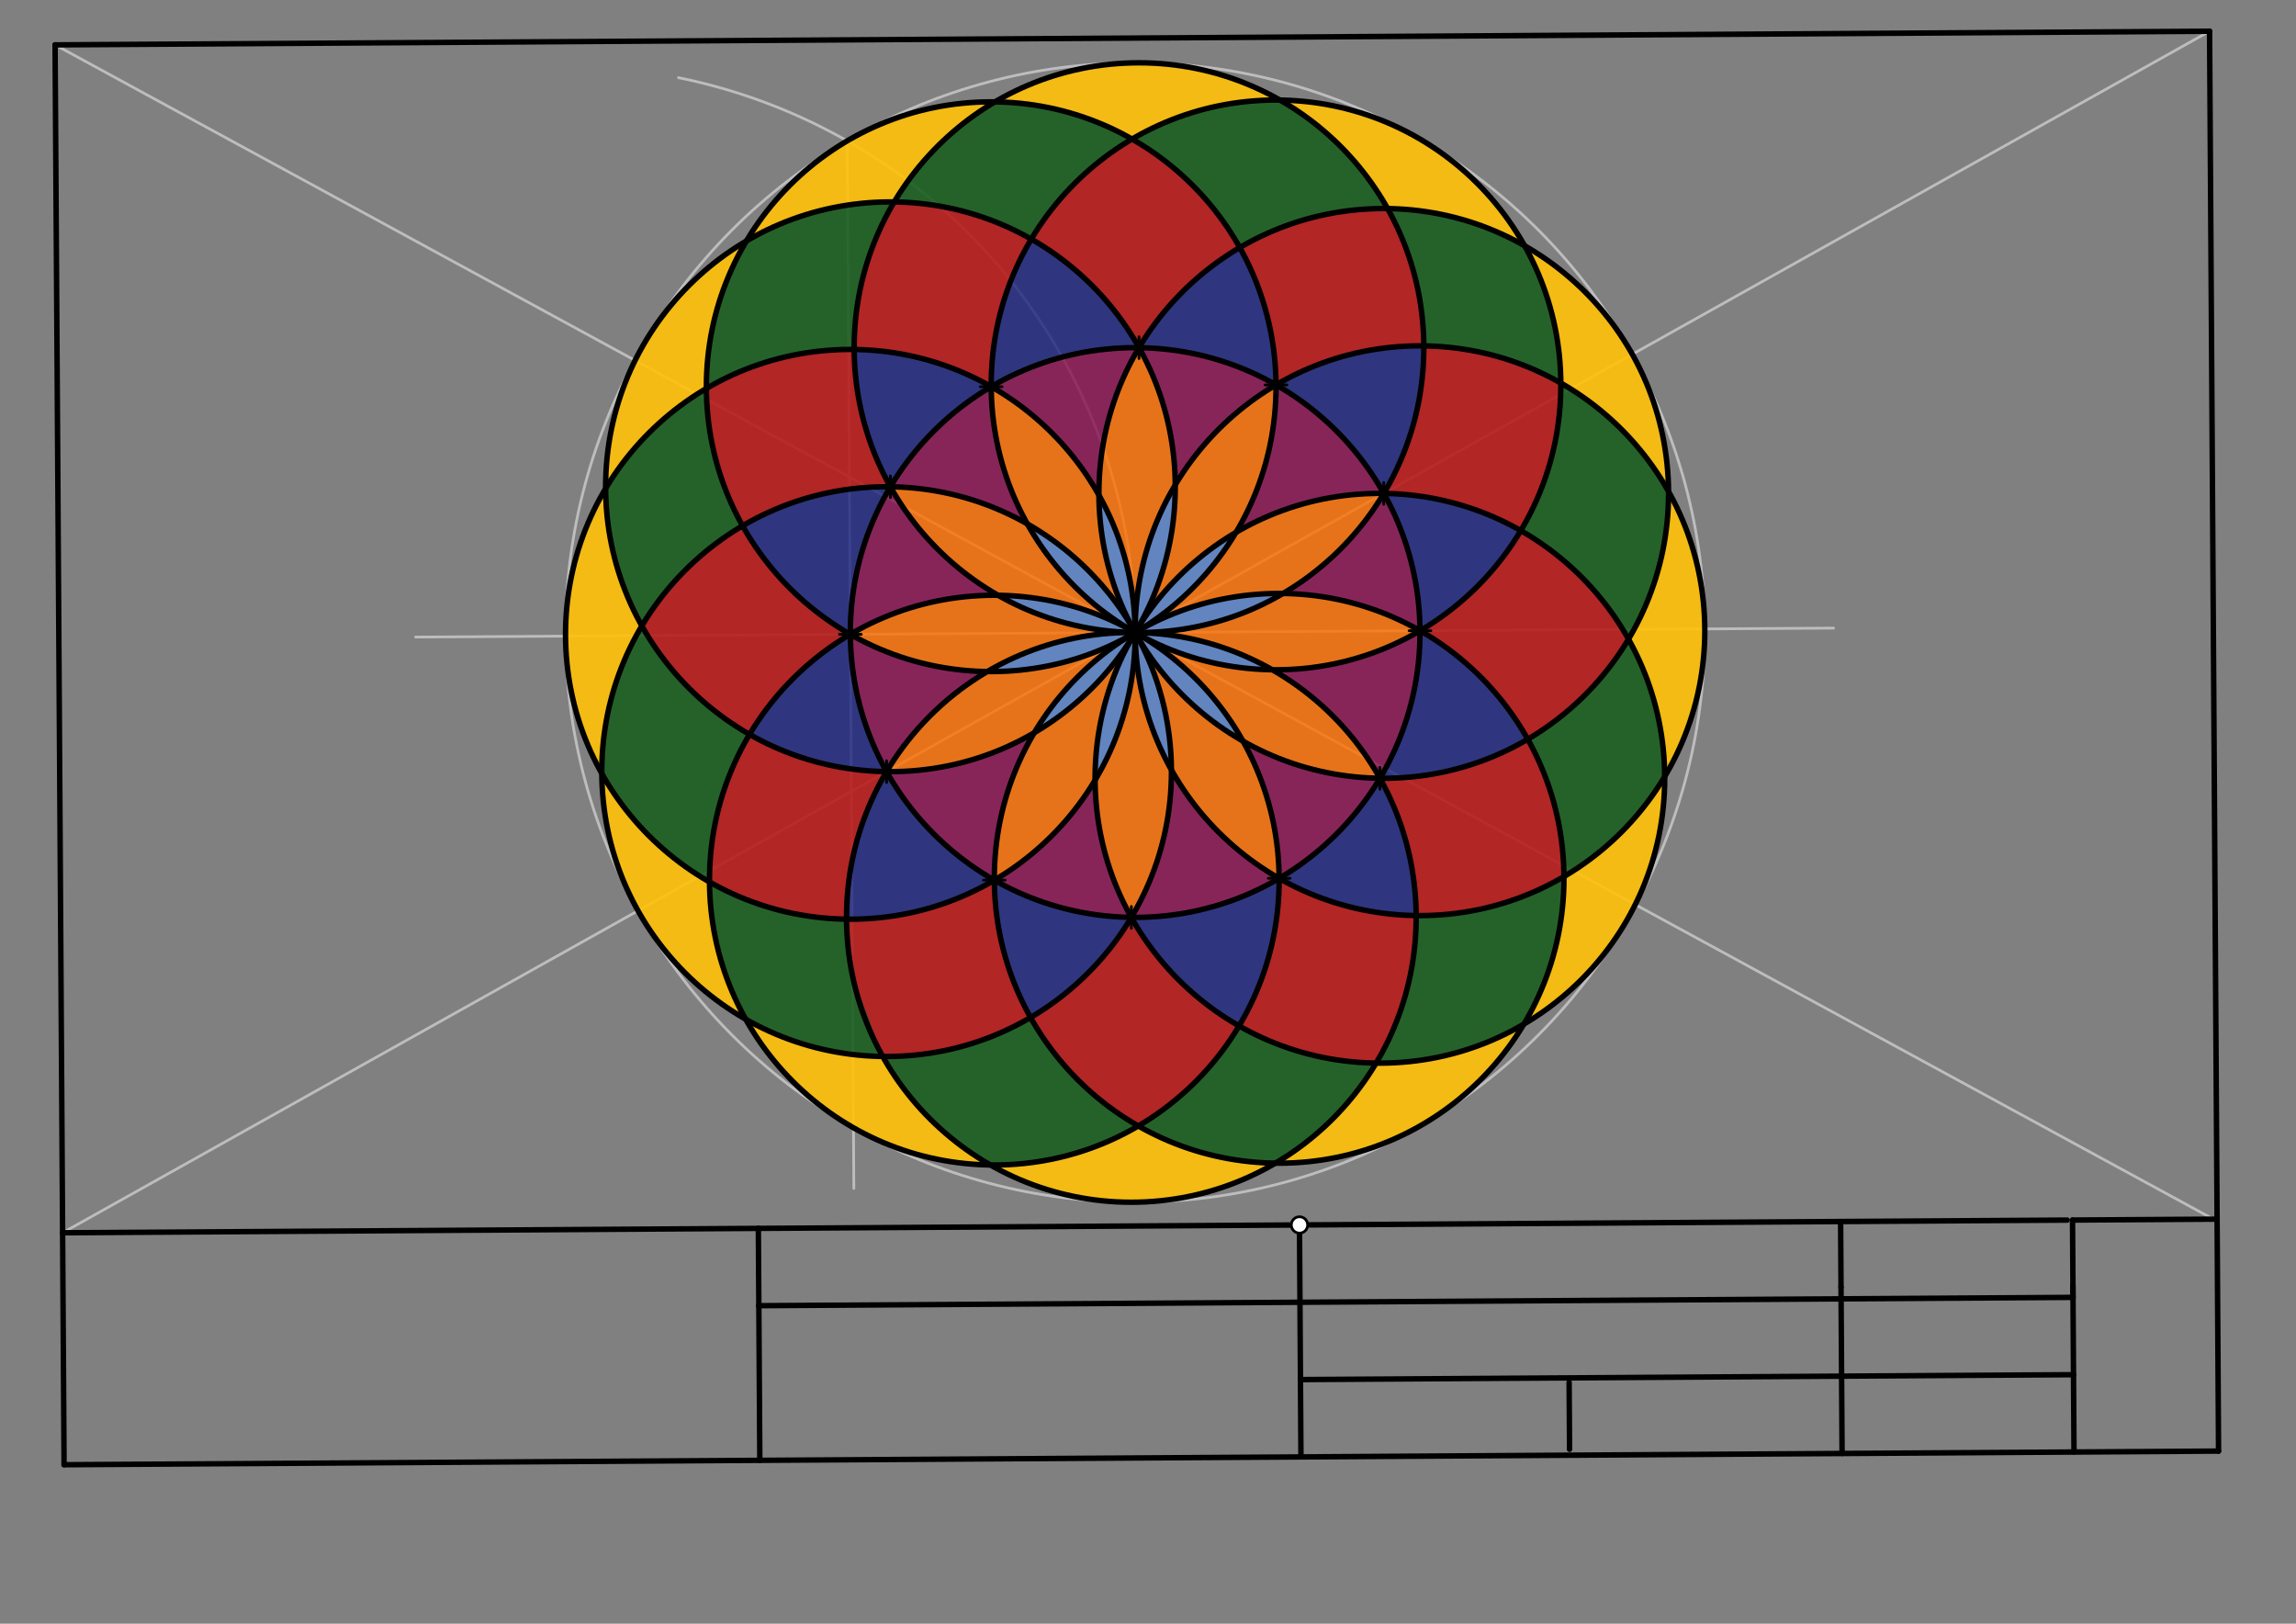 <svg xmlns="http://www.w3.org/2000/svg" class="svg--1it" height="100%" preserveAspectRatio="xMidYMid meet" viewBox="0 0 841.89 595.276" width="100%"><rect x="0" y="0" width="841.89" height="595.276" fill="#808080" stroke="none"/><defs><marker id="marker-arrow" markerHeight="16" markerUnits="userSpaceOnUse" markerWidth="24" orient="auto-start-reverse" refX="24" refY="4" viewBox="0 0 24 8"><path d="M 0 0 L 24 4 L 0 8 z" stroke="inherit"></path></marker></defs><g class="aux-layer--1FB"><g class="element--2qn"><line stroke="#BDBDBD" stroke-dasharray="none" stroke-linecap="round" stroke-width="1" x1="20.198" x2="811.597" y1="16.449" y2="446.964"></line></g><g class="element--2qn"><line stroke="#BDBDBD" stroke-dasharray="none" stroke-linecap="round" stroke-width="1" x1="22.955" x2="810.198" y1="451.955" y2="11.449"></line></g><g class="element--2qn"><g class="center--1s5"><line x1="412.238" y1="231.891" x2="420.238" y2="231.891" stroke="#BDBDBD" stroke-width="1" stroke-linecap="round"></line><line x1="416.238" y1="227.891" x2="416.238" y2="235.891" stroke="#BDBDBD" stroke-width="1" stroke-linecap="round"></line><circle class="hit--230" cx="416.238" cy="231.891" r="4" stroke="none" fill="transparent"></circle></g><circle cx="416.238" cy="231.891" fill="none" r="640.159" stroke="#BDBDBD" stroke-dasharray="none" stroke-width="1"></circle></g><g class="element--2qn"><g class="center--1s5"><line x1="412.238" y1="231.891" x2="420.238" y2="231.891" stroke="#BDBDBD" stroke-width="1" stroke-linecap="round"></line><line x1="416.238" y1="227.891" x2="416.238" y2="235.891" stroke="#BDBDBD" stroke-width="1" stroke-linecap="round"></line><circle class="hit--230" cx="416.238" cy="231.891" r="4" stroke="none" fill="transparent"></circle></g><circle cx="416.238" cy="231.891" fill="none" r="208.877" stroke="#BDBDBD" stroke-dasharray="none" stroke-width="1"></circle></g><g class="element--2qn"><line stroke="#BDBDBD" stroke-dasharray="none" stroke-linecap="round" stroke-width="1" x1="416.238" x2="152.387" y1="231.891" y2="233.561"></line></g><g class="element--2qn"><line stroke="#BDBDBD" stroke-dasharray="none" stroke-linecap="round" stroke-width="1" x1="416.238" x2="672.328" y1="231.891" y2="230.271"></line></g><g class="element--2qn"><path d="M 416.238 231.891 A 208.877 208.877 0 0 0 248.778 28.483" fill="none" stroke="#BDBDBD" stroke-dasharray="none" stroke-linecap="round" stroke-width="1"></path></g><g class="element--2qn"><line stroke="#BDBDBD" stroke-dasharray="none" stroke-linecap="round" stroke-width="1" x1="310.657" x2="313.087" y1="51.663" y2="435.688"></line></g></g><g class="main-layer--3Vd"><g class="element--2qn"><g fill="#448aff" opacity="0.5"><path d="M 402.942 181.554 L 402.942 181.554 L 402.942 181.554 A 104.439 104.439 0 0 1 416.238 231.891 L 416.238 231.891 L 416.238 231.891 A 104.439 104.439 0 0 1 402.942 181.554 Z" stroke="none"></path></g></g><g class="element--2qn"><g fill="#448aff" opacity="0.5"><path d="M 430.939 177.799 L 430.939 177.799 L 430.939 177.799 A 104.439 104.439 0 0 0 416.238 231.891 L 416.238 231.891 L 416.238 231.891 A 104.439 104.439 0 0 0 430.939 177.799 Z" stroke="none"></path></g></g><g class="element--2qn"><g fill="#448aff" opacity="0.5"><path d="M 420.369 231.865 L 419.234 230.068 L 419.234 230.068 A 104.439 104.439 0 0 0 453.184 195.208 L 453.184 195.208 L 453.184 195.208 A 104.439 104.439 0 0 0 417.889 229.212 Z" stroke="none"></path></g></g><g class="element--2qn"><g fill="#448aff" opacity="0.5"><path d="M 470.433 217.576 L 470.433 217.576 L 470.433 217.576 A 104.439 104.439 0 0 0 416.238 231.891 L 416.238 231.891 L 416.238 231.891 A 104.439 104.439 0 0 0 470.433 217.576 Z" stroke="none"></path></g></g><g class="element--2qn"><g fill="#448aff" opacity="0.5"><path d="M 466.479 245.545 L 466.479 245.545 L 466.479 245.545 A 104.439 104.439 0 0 0 416.238 231.891 L 416.238 231.891 L 416.238 231.891 A 104.439 104.439 0 0 0 466.479 245.545 Z" stroke="none"></path></g></g><g class="element--2qn"><g fill="#448aff" opacity="0.5"><path d="M 455.733 271.668 L 455.733 271.668 L 455.733 271.668 A 104.439 104.439 0 0 0 416.238 231.891 L 416.238 231.891 L 416.238 231.891 A 104.439 104.439 0 0 0 455.733 271.668 Z" stroke="none"></path></g></g><g class="element--2qn"><g fill="#448aff" opacity="0.5"><path d="M 429.534 282.229 L 429.534 282.229 L 429.534 282.229 A 104.439 104.439 0 0 1 416.238 231.891 L 416.238 231.891 L 416.238 231.891 A 104.439 104.439 0 0 1 429.534 282.229 Z" stroke="none"></path></g></g><g class="element--2qn"><g fill="#448aff" opacity="0.5"><path d="M 401.538 285.983 L 401.538 285.983 L 401.538 285.983 A 104.439 104.439 0 0 0 416.238 231.891 L 416.238 231.891 L 416.238 231.891 A 104.439 104.439 0 0 0 401.538 285.983 Z" stroke="none"></path></g></g><g class="element--2qn"><g fill="#448aff" opacity="0.5"><path d="M 376.743 192.114 L 376.743 192.114 L 376.743 192.114 A 104.439 104.439 0 0 1 416.238 231.891 L 416.238 231.891 L 416.238 231.891 A 104.439 104.439 0 0 1 376.743 192.114 Z" stroke="none"></path></g></g><g class="element--2qn"><g fill="#448aff" opacity="0.5"><path d="M 365.997 218.237 L 365.997 218.237 L 365.997 218.237 A 104.439 104.439 0 0 1 416.238 231.891 L 416.238 231.891 L 416.238 231.891 A 104.439 104.439 0 0 1 365.997 218.237 Z" stroke="none"></path></g></g><g class="element--2qn"><g fill="#448aff" opacity="0.5"><path d="M 362.043 246.206 L 362.043 246.206 L 362.043 246.206 A 104.439 104.439 0 0 1 416.238 231.891 L 416.238 231.891 L 416.238 231.891 A 104.439 104.439 0 0 1 362.043 246.206 Z" stroke="none"></path></g></g><g class="element--2qn"><g fill="#448aff" opacity="0.5"><path d="M 379.293 268.575 L 379.293 268.575 L 379.293 268.575 A 104.439 104.439 0 0 1 416.238 231.891 L 416.238 231.891 L 416.238 231.891 A 104.439 104.439 0 0 1 379.293 268.575 Z" stroke="none"></path></g></g><g class="element--2qn"><g fill="#FF6F00" opacity="0.8"><path d="M 84 275.773 L 96 270.773 L 84 275.773 Z" stroke="none"></path></g></g><g class="element--2qn"><g fill="#FF6F00" opacity="0.8"><path d="M 417.643 127.462 L 417.643 127.462 L 417.643 127.462 A 104.439 104.439 0 0 1 430.939 177.799 L 430.939 177.799 L 430.939 177.799 A 104.439 104.439 0 0 0 416.238 231.891 L 416.238 231.891 L 416.238 231.891 A 104.439 104.439 0 0 0 402.942 181.554 L 402.942 181.554 L 402.942 181.554 A 104.439 104.439 0 0 1 417.643 127.462 Z" stroke="none"></path></g></g><g class="element--2qn"><g fill="#FF6F00" opacity="0.8"><path d="M 363.447 141.777 L 363.447 141.777 L 363.447 141.777 A 104.439 104.439 0 0 1 402.564 180.883 L 402.942 181.554 L 402.942 181.554 A 104.439 104.439 0 0 0 411.856 223.116 L 416.238 231.891 L 416.238 231.891 A 104.439 104.439 0 0 0 376.743 192.114 L 376.743 192.114 L 376.743 192.114 A 104.439 104.439 0 0 1 363.447 141.777 Z" stroke="none"></path></g></g><g class="element--2qn"><g fill="#FF6F00" opacity="0.8"><path d="M 326.502 178.46 L 326.502 178.46 L 326.502 178.46 A 104.439 104.439 0 0 1 376.743 192.114 L 376.743 192.114 L 376.743 192.114 A 104.439 104.439 0 0 0 416.238 231.891 L 392.414 218.931 L 416.238 231.891 L 416.238 231.891 L 416.238 231.891 A 104.439 104.439 0 0 0 365.997 218.237 L 365.997 218.237 L 365.997 218.237 A 104.439 104.439 0 0 1 326.502 178.46 Z" stroke="none"></path></g></g><g class="element--2qn"><g fill="#FF6F00" opacity="0.8"><path d="M 311.802 232.552 L 311.802 232.552 L 311.802 232.552 A 104.439 104.439 0 0 1 365.997 218.237 L 365.997 218.237 L 365.997 218.237 A 104.439 104.439 0 0 0 416.238 231.891 L 416.238 231.891 L 416.238 231.891 A 104.439 104.439 0 0 0 362.043 246.206 L 362.043 246.206 L 362.043 246.206 A 104.439 104.439 0 0 1 310.2 231.622 Z" stroke="none"></path></g></g><g class="element--2qn"><g fill="#FF6F00" opacity="0.8"><path d="M 325.098 282.89 L 325.098 282.89 L 325.098 282.89 A 104.439 104.439 0 0 1 362.043 246.206 L 362.043 246.206 L 362.043 246.206 A 104.439 104.439 0 0 0 416.238 231.891 L 416.238 231.891 L 416.238 231.891 A 104.439 104.439 0 0 0 379.293 268.575 L 379.293 268.575 L 379.293 268.575 A 104.439 104.439 0 0 1 325.098 282.89 Z" stroke="none"></path></g></g><g class="element--2qn"><g fill="#FF6F00" opacity="0.8"><path d="M 364.592 322.667 L 364.592 322.667 L 364.592 322.667 A 104.439 104.439 0 0 1 379.293 268.575 L 379.293 268.575 L 379.293 268.575 A 104.439 104.439 0 0 0 416.238 231.891 L 416.238 231.891 L 416.238 231.891 A 104.439 104.439 0 0 0 401.538 285.983 L 401.538 285.983 L 401.538 285.983 A 104.439 104.439 0 0 1 364.592 322.667 Z" stroke="none"></path></g></g><g class="element--2qn"><g fill="#FF6F00" opacity="0.8"><path d="M 414.834 336.321 L 414.834 336.321 L 414.834 336.321 A 104.439 104.439 0 0 1 401.538 285.983 L 401.538 285.983 L 401.538 285.983 A 104.439 104.439 0 0 0 416.238 231.891 L 416.238 231.891 L 416.238 231.891 A 104.439 104.439 0 0 0 429.534 282.229 L 429.534 282.229 L 429.534 282.229 A 104.439 104.439 0 0 1 414.834 336.321 Z" stroke="none"></path></g></g><g class="element--2qn"><g fill="#FF6F00" opacity="0.8"><path d="M 469.029 322.006 L 469.029 322.006 L 469.029 322.006 A 104.439 104.439 0 0 1 429.534 282.229 L 429.534 282.229 L 429.534 282.229 A 104.439 104.439 0 0 0 417.803 234.794 L 417.964 234.86 L 417.964 234.86 A 104.439 104.439 0 0 0 455.733 271.668 L 455.733 271.668 L 455.733 271.668 A 104.439 104.439 0 0 1 469.029 322.006 Z" stroke="none"></path></g></g><g class="element--2qn"><g fill="#FF6F00" opacity="0.8"><path d="M 505.974 285.322 L 505.974 285.322 L 505.974 285.322 A 104.439 104.439 0 0 0 466.479 245.545 L 466.479 245.545 L 466.479 245.545 A 104.439 104.439 0 0 1 416.238 231.891 L 416.238 231.891 L 416.238 231.891 A 104.439 104.439 0 0 1 455.733 271.668 L 455.733 271.668 L 455.733 271.668 A 104.439 104.439 0 0 0 505.974 285.322 Z" stroke="none"></path></g></g><g class="element--2qn"><g fill="#FF6F00" opacity="0.8"><path d="M 520.675 231.23 L 520.675 231.23 L 520.675 231.23 A 104.439 104.439 0 0 0 470.433 217.576 L 470.433 217.576 L 470.433 217.576 A 104.439 104.439 0 0 1 416.238 231.891 L 416.238 231.891 L 416.238 231.891 A 104.439 104.439 0 0 1 466.479 245.545 L 466.479 245.545 L 466.479 245.545 A 104.439 104.439 0 0 0 520.675 231.23 Z" stroke="none"></path></g></g><g class="element--2qn"><g fill="#FF6F00" opacity="0.8"><path d="M 507.379 180.893 L 507.379 180.893 L 507.379 180.893 A 104.439 104.439 0 0 0 453.184 195.208 L 453.184 195.208 L 453.184 195.208 A 104.439 104.439 0 0 1 416.238 231.891 L 416.238 231.891 L 416.238 231.891 A 104.439 104.439 0 0 1 470.433 217.576 L 470.433 217.576 L 470.433 217.576 A 104.439 104.439 0 0 0 507.379 180.893 Z" stroke="none"></path></g></g><g class="element--2qn"><g fill="#FF6F00" opacity="0.8"><path d="M 467.884 141.116 L 467.884 141.116 L 467.884 141.116 A 104.439 104.439 0 0 0 430.939 177.799 L 430.939 177.799 L 430.939 177.799 A 104.439 104.439 0 0 1 417.277 230.106 L 417.389 230.004 L 417.389 230.004 A 104.439 104.439 0 0 1 453.184 195.208 L 453.184 195.208 L 453.184 195.208 A 104.439 104.439 0 0 0 467.884 141.116 Z" stroke="none"></path></g></g><g class="element--2qn"><g fill="#880E4F" opacity="0.8"><path d="M 430.939 177.799 L 430.939 177.799 L 430.939 177.799 A 104.439 104.439 0 0 1 467.884 141.116 L 467.884 141.116 L 467.884 141.116 A 104.439 104.439 0 0 0 417.643 127.462 L 417.643 127.462 L 417.643 127.462 L 417.643 127.462 A 104.439 104.439 0 0 1 430.939 177.799 Z" stroke="none"></path></g></g><g class="element--2qn"><g fill="#880E4F" opacity="0.8"><path d="M 417.643 127.462 L 417.643 127.462 L 417.643 127.462 A 104.439 104.439 0 0 0 363.447 141.777 L 363.447 141.777 L 363.447 141.777 A 104.439 104.439 0 0 1 401.029 178.276 L 402.942 181.554 L 402.942 181.554 A 104.439 104.439 0 0 1 417.643 127.462 Z" stroke="none"></path></g></g><g class="element--2qn"><g fill="#880E4F" opacity="0.8"><path d="M 363.447 141.777 L 363.447 141.777 L 363.447 141.777 A 104.439 104.439 0 0 0 326.502 178.46 L 326.502 178.46 L 326.502 178.46 A 104.439 104.439 0 0 1 376.743 192.114 L 376.743 192.114 L 376.743 192.114 A 104.439 104.439 0 0 1 363.447 141.777 Z" stroke="none"></path></g></g><g class="element--2qn"><g fill="#880E4F" opacity="0.8"><path d="M 326.502 178.46 L 326.502 178.46 L 326.502 178.46 A 104.439 104.439 0 0 0 311.802 232.552 L 311.802 232.552 L 311.802 232.552 A 104.439 104.439 0 0 1 365.997 218.237 L 365.997 218.237 L 365.997 218.237 A 104.439 104.439 0 0 1 326.502 178.46 Z" stroke="none"></path></g></g><g class="element--2qn"><g fill="#880E4F" opacity="0.8"><path d="M 311.802 232.552 L 311.802 232.552 L 311.802 232.552 A 104.439 104.439 0 0 0 325.098 282.89 L 325.098 282.89 L 325.098 282.89 A 104.439 104.439 0 0 1 362.043 246.206 L 362.043 246.206 L 362.043 246.206 A 104.439 104.439 0 0 1 311.802 232.552 Z" stroke="none"></path></g></g><g class="element--2qn"><g fill="#880E4F" opacity="0.8"><path d="M 325.098 282.89 L 325.098 282.89 L 325.098 282.89 A 104.439 104.439 0 0 0 364.592 322.667 L 364.592 322.667 L 364.592 322.667 A 104.439 104.439 0 0 1 379.293 268.575 L 379.293 268.575 L 379.293 268.575 A 104.439 104.439 0 0 1 325.098 282.89 Z" stroke="none"></path></g></g><g class="element--2qn"><g fill="#880E4F" opacity="0.8"><path d="M 364.592 322.667 L 364.592 322.667 L 364.592 322.667 A 104.439 104.439 0 0 0 414.834 336.321 L 414.834 336.321 L 414.834 336.321 A 104.439 104.439 0 0 1 401.538 285.983 L 401.538 285.983 L 401.538 285.983 A 104.439 104.439 0 0 1 364.592 322.667 Z" stroke="none"></path></g></g><g class="element--2qn"><g fill="#880E4F" opacity="0.8"><path d="M 414.834 336.321 L 414.834 336.321 L 436.22 334.401 L 414.834 336.321 A 104.439 104.439 0 0 0 436.22 334.401 Z" stroke="none"></path></g></g><g class="element--2qn"><g fill="#880E4F" opacity="0.8"><path d="M 469.029 322.006 L 469.029 322.006 L 469.029 322.006 A 104.439 104.439 0 0 1 429.534 282.229 L 429.534 282.229 L 429.534 282.229 A 104.439 104.439 0 0 1 414.834 336.321 L 414.834 336.321 L 414.834 336.321 A 104.439 104.439 0 0 0 469.029 322.006 Z" stroke="none"></path></g></g><g class="element--2qn"><g fill="#880E4F" opacity="0.8"><path d="M 469.029 322.006 L 469.029 322.006 L 469.029 322.006 A 104.439 104.439 0 0 0 505.974 285.322 L 505.974 285.322 L 505.974 285.322 A 104.439 104.439 0 0 1 455.733 271.668 L 455.733 271.668 L 455.733 271.668 A 104.439 104.439 0 0 1 469.029 322.006 Z" stroke="none"></path></g></g><g class="element--2qn"><g fill="#880E4F" opacity="0.8"><path d="M 505.974 285.322 L 505.974 285.322 L 505.974 285.322 A 104.439 104.439 0 0 0 520.675 231.23 L 520.675 231.23 L 520.675 231.23 A 104.439 104.439 0 0 1 466.479 245.545 L 466.479 245.545 L 466.479 245.545 A 104.439 104.439 0 0 1 505.974 285.322 Z" stroke="none"></path></g></g><g class="element--2qn"><g fill="#880E4F" opacity="0.8"><path d="M 520.675 231.23 L 520.675 231.23 L 520.675 231.23 A 104.439 104.439 0 0 0 507.379 180.893 L 507.379 180.893 L 507.379 180.893 A 104.439 104.439 0 0 1 470.433 217.576 L 470.433 217.576 L 470.433 217.576 A 104.439 104.439 0 0 1 520.675 231.23 Z" stroke="none"></path></g></g><g class="element--2qn"><g fill="#880E4F" opacity="0.8"><path d="M 507.379 180.893 L 507.379 180.893 L 507.379 180.893 A 104.439 104.439 0 0 0 467.884 141.116 L 467.884 141.116 L 467.884 141.116 A 104.439 104.439 0 0 1 453.184 195.208 L 453.184 195.208 L 453.184 195.208 A 104.439 104.439 0 0 1 506.989 180.889 Z" stroke="none"></path></g></g><g class="element--2qn"><g fill="#1A237E" opacity="0.8"><path d="M 272.307 192.775 L 272.307 192.775 L 272.307 192.775 A 104.439 104.439 0 0 1 326.502 178.46 L 326.502 178.46 L 326.502 178.46 A 104.439 104.439 0 0 0 311.802 232.552 L 311.802 232.552 L 311.802 232.552 A 104.439 104.439 0 0 1 272.307 192.775 Z" stroke="none"></path></g></g><g class="element--2qn"><g fill="#1A237E" opacity="0.8"><path d="M 311.802 232.552 L 311.802 232.552 L 311.802 232.552 A 104.439 104.439 0 0 0 274.856 269.236 L 274.856 269.236 L 274.856 269.236 A 104.439 104.439 0 0 0 325.098 282.89 L 325.098 282.89 L 325.098 282.89 A 104.439 104.439 0 0 1 311.802 232.552 Z" stroke="none"></path></g></g><g class="element--2qn"><g fill="#1A237E" opacity="0.8"><path d="M 325.098 282.89 L 325.098 282.89 L 325.098 282.89 A 104.439 104.439 0 0 0 310.397 336.982 L 310.397 336.982 L 310.397 336.982 A 104.439 104.439 0 0 0 364.592 322.667 L 364.592 322.667 L 364.592 322.667 A 104.439 104.439 0 0 1 325.098 282.89 Z" stroke="none"></path></g></g><g class="element--2qn"><g fill="#1A237E" opacity="0.8"><path d="M 364.592 322.667 L 364.592 322.667 L 364.592 322.667 A 104.439 104.439 0 0 0 377.888 373.004 L 377.888 373.004 L 377.888 373.004 A 104.439 104.439 0 0 0 414.834 336.321 L 414.834 336.321 L 414.834 336.321 A 104.439 104.439 0 0 1 364.592 322.667 Z" stroke="none"></path></g></g><g class="element--2qn"><g fill="#1A237E" opacity="0.8"><path d="M 414.834 336.321 L 414.834 336.321 L 414.834 336.321 A 104.439 104.439 0 0 0 454.328 376.097 L 454.328 376.097 L 454.328 376.097 A 104.439 104.439 0 0 0 469.029 322.006 L 469.029 322.006 L 469.029 322.006 A 104.439 104.439 0 0 1 414.834 336.321 Z" stroke="none"></path></g></g><g class="element--2qn"><g fill="#1A237E" opacity="0.8"><path d="M 469.029 322.006 L 469.029 322.006 L 469.029 322.006 A 104.439 104.439 0 0 0 519.27 335.66 L 519.27 335.66 L 519.27 335.66 A 104.439 104.439 0 0 0 505.974 285.322 L 505.974 285.322 L 505.974 285.322 A 104.439 104.439 0 0 1 469.029 322.006 Z" stroke="none"></path></g></g><g class="element--2qn"><g fill="#1A237E" opacity="0.8"><path d="M 505.974 285.322 L 505.974 285.322 L 505.974 285.322 A 104.439 104.439 0 0 0 560.169 271.007 L 560.169 271.007 L 560.169 271.007 A 104.439 104.439 0 0 0 520.675 231.23 L 520.675 231.23 L 520.675 231.23 A 104.439 104.439 0 0 1 505.974 285.322 Z" stroke="none"></path></g></g><g class="element--2qn"><g fill="#1A237E" opacity="0.8"><path d="M 520.675 231.23 L 520.675 231.23 L 520.675 231.23 A 104.439 104.439 0 0 0 557.62 194.547 L 557.62 194.547 L 557.62 194.547 A 104.439 104.439 0 0 0 507.379 180.893 L 507.379 180.893 L 507.379 180.893 A 104.439 104.439 0 0 1 520.675 231.23 Z" stroke="none"></path></g></g><g class="element--2qn"><g fill="#1A237E" opacity="0.8"><path d="M 507.379 180.893 L 507.379 180.893 L 507.379 180.893 A 104.439 104.439 0 0 0 522.079 126.801 L 522.079 126.801 L 522.079 126.801 A 104.439 104.439 0 0 0 467.884 141.116 L 467.884 141.116 L 467.884 141.116 A 104.439 104.439 0 0 1 507.379 180.893 Z" stroke="none"></path></g></g><g class="element--2qn"><g fill="#1A237E" opacity="0.8"><path d="M 467.884 141.116 L 467.884 141.116 L 467.884 141.116 A 104.439 104.439 0 0 0 454.588 90.779 L 454.588 90.779 L 454.588 90.779 A 104.439 104.439 0 0 0 417.643 127.462 L 417.643 127.462 L 417.643 127.462 A 104.439 104.439 0 0 1 467.884 141.116 Z" stroke="none"></path></g></g><g class="element--2qn"><g fill="#1A237E" opacity="0.8"><path d="M 417.643 127.462 L 417.643 127.462 L 417.643 127.462 A 104.439 104.439 0 0 0 378.148 87.685 L 378.148 87.685 L 378.148 87.685 A 104.439 104.439 0 0 0 363.447 141.777 L 389.489 130.936 L 417.643 127.462 Z" stroke="none"></path></g></g><g class="element--2qn"><g fill="#1A237E" opacity="0.8"><path d="M 363.447 141.777 L 363.447 141.777 L 363.447 141.777 A 104.439 104.439 0 0 0 313.206 128.123 L 313.206 128.123 L 313.206 128.123 A 104.439 104.439 0 0 0 326.502 178.46 L 326.502 178.46 L 326.502 178.46 A 104.439 104.439 0 0 1 363.447 141.777 Z" stroke="none"></path></g></g><g class="element--2qn"><g fill="#B71C1C" opacity="0.9"><path d="M 326.502 178.46 L 326.502 178.46 L 326.502 178.46 A 104.439 104.439 0 0 1 313.204 127.273 L 313.206 128.123 L 313.206 128.123 A 104.439 104.439 0 0 0 259.011 142.438 L 259.011 142.438 L 259.011 142.438 A 104.439 104.439 0 0 0 271.733 191.736 L 272.307 192.775 L 272.307 192.775 A 104.439 104.439 0 0 1 326.502 178.46 Z" stroke="none"></path></g></g><g class="element--2qn"><g fill="#B71C1C" opacity="0.9"><path d="M 272.307 192.775 L 272.307 192.775 L 272.307 192.775 A 104.439 104.439 0 0 0 311.802 232.552 L 311.802 232.552 L 311.802 232.552 A 104.439 104.439 0 0 0 274.856 269.236 L 274.856 269.236 L 274.856 269.236 A 104.439 104.439 0 0 1 235.362 229.459 L 235.362 229.459 L 235.362 229.459 A 104.439 104.439 0 0 1 272.307 192.775 Z" stroke="none"></path></g></g><g class="element--2qn"><g fill="#B71C1C" opacity="0.9"><path d="M 274.856 269.236 L 274.856 269.236 L 274.856 269.236 A 104.439 104.439 0 0 0 325.098 282.89 L 325.098 282.89 L 325.098 282.89 A 104.439 104.439 0 0 0 310.397 336.982 L 310.397 336.982 L 310.397 336.982 A 104.439 104.439 0 0 1 259.462 322.929 L 260.156 323.328 L 260.156 323.328 A 104.439 104.439 0 0 1 274.856 269.236 Z" stroke="none"></path></g></g><g class="element--2qn"><g fill="#B71C1C" opacity="0.9"><path d="M 310.397 336.982 L 310.397 336.982 L 310.397 336.982 A 104.439 104.439 0 0 0 364.592 322.667 L 364.592 322.667 L 364.592 322.667 A 104.439 104.439 0 0 0 377.277 371.895 L 377.888 373.004 L 377.888 373.004 A 104.439 104.439 0 0 1 323.693 387.319 L 323.693 387.319 L 323.693 387.319 A 104.439 104.439 0 0 1 310.397 336.982 Z" stroke="none"></path></g></g><g class="element--2qn"><g fill="#B71C1C" opacity="0.9"><path d="M 377.888 373.004 L 377.888 373.004 L 377.888 373.004 A 104.439 104.439 0 0 0 417.383 412.781 L 417.383 412.781 L 417.383 412.781 A 104.439 104.439 0 0 0 454.328 376.097 L 454.328 376.097 L 454.328 376.097 A 104.439 104.439 0 0 1 414.834 336.321 L 414.834 336.321 L 414.834 336.321 A 104.439 104.439 0 0 1 377.888 373.004 Z" stroke="none"></path></g></g><g class="element--2qn"><g fill="#B71C1C" opacity="0.9"><path d="M 454.328 376.097 L 454.328 376.097 L 454.328 376.097 A 104.439 104.439 0 0 0 469.029 322.006 L 469.029 322.006 L 469.029 322.006 A 104.439 104.439 0 0 0 519.27 335.66 L 519.27 335.66 L 519.27 335.66 A 104.439 104.439 0 0 1 504.57 389.751 L 504.57 389.751 L 504.57 389.751 A 104.439 104.439 0 0 1 454.328 376.097 Z" stroke="none"></path></g></g><g class="element--2qn"><g fill="#B71C1C" opacity="0.9"><path d="M 519.27 335.66 L 519.27 335.66 L 519.27 335.66 A 104.439 104.439 0 0 0 505.974 285.322 L 505.974 285.322 L 505.974 285.322 A 104.439 104.439 0 0 0 560.169 271.007 L 560.169 271.007 L 560.169 271.007 A 104.439 104.439 0 0 1 573.465 321.345 L 573.465 321.345 L 573.465 321.345 A 104.439 104.439 0 0 1 519.27 335.66 Z" stroke="none"></path></g></g><g class="element--2qn"><g fill="#B71C1C" opacity="0.9"><path d="M 560.169 271.007 L 560.169 271.007 L 560.169 271.007 A 104.439 104.439 0 0 0 520.675 231.23 L 520.675 231.23 L 520.675 231.23 A 104.439 104.439 0 0 0 557.62 194.547 L 557.62 194.547 L 557.62 194.547 A 104.439 104.439 0 0 1 597.115 234.324 L 597.115 234.324 L 597.115 234.324 A 104.439 104.439 0 0 1 560.169 271.007 Z" stroke="none"></path></g></g><g class="element--2qn"><g fill="#B71C1C" opacity="0.9"><path d="M 557.62 194.547 L 557.62 194.547 L 557.62 194.547 A 104.439 104.439 0 0 0 507.379 180.893 L 507.379 180.893 L 507.379 180.893 A 104.439 104.439 0 0 0 522.079 126.801 L 522.079 126.801 L 522.079 126.801 A 104.439 104.439 0 0 1 572.32 140.455 L 572.32 140.455 L 572.32 140.455 A 104.439 104.439 0 0 1 557.62 194.547 Z" stroke="none"></path></g></g><g class="element--2qn"><g fill="#B71C1C" opacity="0.9"><path d="M 467.884 141.116 L 467.884 141.116 L 467.884 141.116 A 104.439 104.439 0 0 1 522.079 126.801 L 522.079 126.801 L 522.079 126.801 A 104.439 104.439 0 0 0 508.783 76.464 L 508.783 76.464 L 508.783 76.464 A 104.439 104.439 0 0 0 454.588 90.779 L 454.588 90.779 L 454.588 90.779 A 104.439 104.439 0 0 1 467.884 141.116 Z" stroke="none"></path></g></g><g class="element--2qn"><g fill="#B71C1C" opacity="0.9"><path d="M 454.588 90.779 L 454.588 90.779 L 454.588 90.779 A 104.439 104.439 0 0 0 415.093 51.002 L 415.093 51.002 L 415.093 51.002 A 104.439 104.439 0 0 0 378.148 87.685 L 378.148 87.685 L 378.148 87.685 A 104.439 104.439 0 0 1 417.643 127.462 L 417.643 127.462 L 417.643 127.462 A 104.439 104.439 0 0 1 454.588 90.779 Z" stroke="none"></path></g></g><g class="element--2qn"><g fill="#B71C1C" opacity="0.9"><path d="M 378.148 87.685 L 378.148 87.685 L 378.148 87.685 A 104.439 104.439 0 0 0 363.447 141.777 L 363.447 141.777 L 363.447 141.777 A 104.439 104.439 0 0 0 313.206 128.123 L 313.206 128.123 L 313.206 128.123 A 104.439 104.439 0 0 1 327.907 74.031 L 327.907 74.031 L 327.907 74.031 A 104.439 104.439 0 0 1 378.148 87.685 Z" stroke="none"></path></g></g><g class="element--2qn"><g fill="#1B5E20" opacity="0.9"><path d="M 313.206 128.123 L 313.206 128.123 L 313.206 128.123 A 104.439 104.439 0 0 1 327.907 74.031 L 327.907 74.031 L 327.907 74.031 A 104.439 104.439 0 0 0 273.711 88.346 L 273.711 88.346 L 273.711 88.346 A 104.439 104.439 0 0 0 259.011 142.438 L 259.011 142.438 L 259.011 142.438 A 104.439 104.439 0 0 1 313.206 128.123 Z" stroke="none"></path></g></g><g class="element--2qn"><g fill="#1B5E20" opacity="0.9"><path d="M 327.907 74.031 L 327.907 74.031 L 327.907 74.031 A 104.439 104.439 0 0 1 364.852 37.348 L 364.852 37.348 L 364.852 37.348 A 104.439 104.439 0 0 1 415.093 51.002 L 415.093 51.002 L 415.093 51.002 A 104.439 104.439 0 0 0 378.148 87.685 L 378.148 87.685 L 378.148 87.685 A 104.439 104.439 0 0 0 327.907 74.031 Z" stroke="none"></path></g></g><g class="element--2qn"><g fill="#1B5E20" opacity="0.9"><path d="M 415.093 51.002 L 415.093 51.002 L 415.093 51.002 A 104.439 104.439 0 0 1 469.288 36.687 L 469.288 36.687 L 469.288 36.687 A 104.439 104.439 0 0 1 508.783 76.464 L 508.783 76.464 L 508.783 76.464 A 104.439 104.439 0 0 0 454.588 90.779 L 454.588 90.779 L 454.588 90.779 A 104.439 104.439 0 0 0 415.093 51.002 Z" stroke="none"></path></g></g><g class="element--2qn"><g fill="#1B5E20" opacity="0.9"><path d="M 508.783 76.464 L 508.783 76.464 L 508.783 76.464 A 104.439 104.439 0 0 1 559.025 90.118 L 559.025 90.118 L 559.025 90.118 A 104.439 104.439 0 0 1 572.32 140.455 L 572.32 140.455 L 572.32 140.455 A 104.439 104.439 0 0 0 522.079 126.801 L 522.079 126.801 L 522.079 126.801 A 104.439 104.439 0 0 0 508.783 76.464 Z" stroke="none"></path></g></g><g class="element--2qn"><g fill="#1B5E20" opacity="0.9"><path d="M 611.815 180.232 L 611.815 180.232 L 611.815 180.232 A 104.439 104.439 0 0 0 572.32 140.455 L 572.32 140.455 L 572.32 140.455 A 104.439 104.439 0 0 1 557.62 194.547 L 557.62 194.547 L 557.62 194.547 A 104.439 104.439 0 0 1 597.115 234.324 L 597.115 234.324 L 597.115 234.324 A 104.439 104.439 0 0 0 611.815 180.232 Z" stroke="none"></path></g></g><g class="element--2qn"><g fill="#1B5E20" opacity="0.9"><path d="M 597.115 234.324 L 597.115 234.324 L 597.115 234.324 A 104.439 104.439 0 0 1 610.411 284.661 L 610.411 284.661 L 610.411 284.661 A 104.439 104.439 0 0 1 573.465 321.345 L 573.465 321.345 L 573.465 321.345 A 104.439 104.439 0 0 0 560.169 271.007 L 560.169 271.007 L 560.169 271.007 A 104.439 104.439 0 0 0 597.115 234.324 Z" stroke="none"></path></g></g><g class="element--2qn"><g fill="#1B5E20" opacity="0.9"><path d="M 573.465 321.345 L 573.465 321.345 L 573.465 321.345 A 104.439 104.439 0 0 1 558.765 375.436 L 558.765 375.436 L 558.765 375.436 A 104.439 104.439 0 0 1 504.57 389.751 L 504.57 389.751 L 504.57 389.751 A 104.439 104.439 0 0 0 519.27 335.66 L 519.27 335.66 L 519.27 335.66 A 104.439 104.439 0 0 0 573.465 321.345 Z" stroke="none"></path></g></g><g class="element--2qn"><g fill="#1B5E20" opacity="0.9"><path d="M 504.57 389.751 L 504.57 389.751 L 504.57 389.751 A 104.439 104.439 0 0 1 467.624 426.435 L 467.624 426.435 L 467.624 426.435 A 104.439 104.439 0 0 1 417.383 412.781 L 417.383 412.781 L 417.383 412.781 A 104.439 104.439 0 0 0 454.328 376.097 L 454.328 376.097 L 454.328 376.097 A 104.439 104.439 0 0 0 504.57 389.751 Z" stroke="none"></path></g></g><g class="element--2qn"><g fill="#1B5E20" opacity="0.9"><path d="M 417.383 412.781 L 417.383 412.781 L 417.383 412.781 A 104.439 104.439 0 0 1 363.188 427.096 L 363.188 427.096 L 363.188 427.096 A 104.439 104.439 0 0 1 323.693 387.319 L 323.693 387.319 L 323.693 387.319 A 104.439 104.439 0 0 0 377.888 373.004 L 377.888 373.004 L 377.888 373.004 A 104.439 104.439 0 0 0 417.383 412.781 Z" stroke="none"></path></g></g><g class="element--2qn"><g fill="#1B5E20" opacity="0.9"><path d="M 323.693 387.319 L 323.693 387.319 L 323.693 387.319 A 104.439 104.439 0 0 1 273.452 373.665 L 273.452 373.665 L 273.452 373.665 A 104.439 104.439 0 0 1 260.156 323.328 L 260.156 323.328 L 260.156 323.328 A 104.439 104.439 0 0 0 310.397 336.982 L 312.593 357.636 L 323.693 387.319 Z" stroke="none"></path></g></g><g class="element--2qn"><g fill="#1B5E20" opacity="0.9"><path d="M 260.156 323.328 L 260.156 323.328 L 260.156 323.328 A 104.439 104.439 0 0 1 274.856 269.236 L 274.856 269.236 L 274.856 269.236 A 104.439 104.439 0 0 1 235.362 229.459 L 235.362 229.459 L 235.362 229.459 A 104.439 104.439 0 0 0 220.661 283.551 L 220.661 283.551 L 220.661 283.551 A 104.439 104.439 0 0 0 260.156 323.328 Z" stroke="none"></path></g></g><g class="element--2qn"><g fill="#1B5E20" opacity="0.9"><path d="M 272.307 192.775 L 272.307 192.775 L 272.307 192.775 A 104.439 104.439 0 0 1 259.011 142.438 L 259.011 142.438 L 259.011 142.438 A 104.439 104.439 0 0 0 222.066 179.121 L 222.066 179.121 L 222.066 179.121 A 104.439 104.439 0 0 0 235.362 229.459 L 235.362 229.459 L 235.362 229.459 A 104.439 104.439 0 0 1 272.307 192.775 Z" stroke="none"></path></g></g><g class="element--2qn"><g fill="#FFC107" opacity="0.9"><path d="M 259.011 142.438 L 259.011 142.438 L 259.011 142.438 A 104.439 104.439 0 0 1 273.711 88.346 L 273.711 88.346 L 273.711 88.346 A 104.439 104.439 0 0 0 222.066 179.121 L 222.066 179.121 L 222.066 179.121 A 104.439 104.439 0 0 1 259.011 142.438 Z" stroke="none"></path></g></g><g class="element--2qn"><g fill="#FFC107" opacity="0.9"><path d="M 235.362 229.459 L 235.362 229.459 L 235.362 229.459 A 104.439 104.439 0 0 1 222.066 179.121 L 222.066 179.121 L 222.066 179.121 A 104.439 104.439 0 0 0 220.661 283.551 L 220.661 283.551 L 220.661 283.551 A 104.439 104.439 0 0 1 235.362 229.459 Z" stroke="none"></path></g></g><g class="element--2qn"><g fill="#FFC107" opacity="0.9"><path d="M 220.661 283.551 L 220.661 283.551 L 220.661 283.551 A 104.439 104.439 0 0 0 260.156 323.328 L 260.156 323.328 L 260.156 323.328 A 104.439 104.439 0 0 0 272.131 371.23 L 273.452 373.665 L 273.452 373.665 A 104.439 104.439 0 0 1 220.661 283.551 Z" stroke="none"></path></g></g><g class="element--2qn"><g fill="#FFC107" opacity="0.9"><path d="M 323.693 387.319 L 312.777 386.599 L 312.777 386.599 L 312.777 386.599 A 104.439 104.439 0 0 1 273.452 373.665 L 273.452 373.665 L 273.452 373.665 A 104.439 104.439 0 0 0 363.188 427.096 L 363.188 427.096 L 363.188 427.096 A 104.439 104.439 0 0 1 323.693 387.319 Z" stroke="none"></path></g></g><g class="element--2qn"><g fill="#FFC107" opacity="0.9"><path d="M 417.383 412.781 L 417.383 412.781 L 417.383 412.781 A 104.439 104.439 0 0 1 363.188 427.096 L 363.188 427.096 L 363.188 427.096 A 104.439 104.439 0 0 0 467.624 426.435 L 467.624 426.435 L 467.624 426.435 A 104.439 104.439 0 0 1 417.383 412.781 Z" stroke="none"></path></g></g><g class="element--2qn"><g fill="#FFC107" opacity="0.9"><path d="M 467.624 426.435 L 467.624 426.435 L 467.624 426.435 A 104.439 104.439 0 0 0 504.57 389.751 L 504.57 389.751 L 504.57 389.751 A 104.439 104.439 0 0 0 558.765 375.436 L 558.765 375.436 L 558.765 375.436 A 104.439 104.439 0 0 1 467.624 426.435 Z" stroke="none"></path></g></g><g class="element--2qn"><g fill="#FFC107" opacity="0.9"><path d="M 558.765 375.436 L 558.765 375.436 L 558.765 375.436 A 104.439 104.439 0 0 0 573.465 321.345 L 573.465 321.345 L 573.465 321.345 A 104.439 104.439 0 0 0 610.411 284.661 L 610.411 284.661 L 610.411 284.661 A 104.439 104.439 0 0 1 558.765 375.436 Z" stroke="none"></path></g></g><g class="element--2qn"><g fill="#FFC107" opacity="0.9"><path d="M 610.411 284.661 L 610.411 284.661 L 610.411 284.661 A 104.439 104.439 0 0 0 597.115 234.324 L 597.115 234.324 L 597.115 234.324 A 104.439 104.439 0 0 0 611.815 180.232 L 611.815 180.232 L 611.815 180.232 A 104.439 104.439 0 0 1 610.411 284.661 Z" stroke="none"></path></g></g><g class="element--2qn"><g fill="#FFC107" opacity="0.9"><path d="M 611.815 180.232 L 611.815 180.232 L 611.815 180.232 A 104.439 104.439 0 0 0 572.32 140.455 L 572.32 140.455 L 572.32 140.455 A 104.439 104.439 0 0 0 559.025 90.118 L 559.025 90.118 L 559.025 90.118 A 104.439 104.439 0 0 1 611.815 180.232 Z" stroke="none"></path></g></g><g class="element--2qn"><g fill="#FFC107" opacity="0.9"><path d="M 559.025 90.118 L 559.025 90.118 L 559.025 90.118 A 104.439 104.439 0 0 0 508.783 76.464 L 508.783 76.464 L 508.783 76.464 A 104.439 104.439 0 0 0 469.288 36.687 L 469.288 36.687 L 469.288 36.687 A 104.439 104.439 0 0 1 559.025 90.118 Z" stroke="none"></path></g></g><g class="element--2qn"><g fill="#FFC107" opacity="0.9"><path d="M 469.288 36.687 L 469.288 36.687 L 469.288 36.687 A 104.439 104.439 0 0 0 415.093 51.002 L 415.093 51.002 L 415.093 51.002 A 104.439 104.439 0 0 0 364.852 37.348 L 364.852 37.348 L 364.852 37.348 A 104.439 104.439 0 0 1 469.288 36.687 Z" stroke="none"></path></g></g><g class="element--2qn"><g fill="#FFC107" opacity="0.9"><path d="M 364.852 37.348 L 364.852 37.348 L 364.852 37.348 A 104.439 104.439 0 0 0 327.907 74.031 L 310.806 75.208 L 310.806 75.208 L 310.806 75.208 A 104.439 104.439 0 0 0 273.711 88.346 L 273.711 88.346 L 273.711 88.346 A 104.439 104.439 0 0 1 364.852 37.348 Z" stroke="none"></path></g></g><g class="element--2qn"><line stroke="#000000" stroke-dasharray="none" stroke-linecap="round" stroke-width="2" x1="23.493" x2="813.493" y1="536.993" y2="531.993"></line></g><g class="element--2qn"><line stroke="#000000" stroke-dasharray="none" stroke-linecap="round" stroke-width="2" x1="23.493" x2="20.198" y1="536.993" y2="16.449"></line></g><g class="element--2qn"><line stroke="#000000" stroke-dasharray="none" stroke-linecap="round" stroke-width="2" x1="813.493" x2="810.198" y1="531.993" y2="11.449"></line></g><g class="element--2qn"><line stroke="#000000" stroke-dasharray="none" stroke-linecap="round" stroke-width="2" x1="20.198" x2="810.198" y1="16.449" y2="11.449"></line></g><g class="element--2qn"><line stroke="#000000" stroke-dasharray="none" stroke-linecap="round" stroke-width="2" x1="757.97" x2="22.955" y1="447.303" y2="451.955"></line></g><g class="element--2qn"><line stroke="#000000" stroke-dasharray="none" stroke-linecap="round" stroke-width="2" x1="675.062" x2="675.448" y1="471.876" y2="532.867"></line></g><g class="element--2qn"><line stroke="#000000" stroke-dasharray="none" stroke-linecap="round" stroke-width="2" x1="675.062" x2="674.91" y1="471.876" y2="447.829"></line></g><g class="element--2qn"><line stroke="#000000" stroke-dasharray="none" stroke-linecap="round" stroke-width="2" x1="760.1" x2="760.486" y1="471.337" y2="532.329"></line></g><g class="element--2qn"><line stroke="#000000" stroke-dasharray="none" stroke-linecap="round" stroke-width="2" x1="759.948" x2="760.13" y1="447.291" y2="476.084"></line></g><g class="element--2qn"><line stroke="#000000" stroke-dasharray="none" stroke-linecap="round" stroke-width="2" x1="278.068" x2="278.247" y1="450.341" y2="478.687"></line></g><g class="element--2qn"><line stroke="#000000" stroke-dasharray="none" stroke-linecap="round" stroke-width="2" x1="278.247" x2="760.127" y1="478.687" y2="475.637"></line></g><g class="element--2qn"><line stroke="#000000" stroke-dasharray="none" stroke-linecap="round" stroke-width="2" x1="278.247" x2="278.606" y1="478.687" y2="535.378"></line></g><g class="element--2qn"><line stroke="#000000" stroke-dasharray="none" stroke-linecap="round" stroke-width="2" x1="476.489" x2="476.848" y1="449.085" y2="505.777"></line></g><g class="element--2qn"><line stroke="#000000" stroke-dasharray="none" stroke-linecap="round" stroke-width="2" x1="476.848" x2="760.307" y1="505.777" y2="503.983"></line></g><g class="element--2qn"><line stroke="#000000" stroke-dasharray="none" stroke-linecap="round" stroke-width="2" x1="476.848" x2="477.027" y1="505.777" y2="534.123"></line></g><g class="element--2qn"><line stroke="#000000" stroke-dasharray="none" stroke-linecap="round" stroke-width="2" x1="575.518" x2="575.362" y1="531.339" y2="506.78"></line></g><g class="element--2qn"><line stroke="#000000" stroke-dasharray="none" stroke-linecap="round" stroke-width="2" x1="759.948" x2="811.597" y1="447.291" y2="446.964"></line></g><g class="element--2qn"><g class="center--1s5"><line x1="307.802" y1="232.552" x2="315.802" y2="232.552" stroke="#000000" stroke-width="1" stroke-linecap="round"></line><line x1="311.802" y1="228.552" x2="311.802" y2="236.552" stroke="#000000" stroke-width="1" stroke-linecap="round"></line><circle class="hit--230" cx="311.802" cy="232.552" r="4" stroke="none" fill="transparent"></circle></g><circle cx="311.802" cy="232.552" fill="none" r="104.439" stroke="#000000" stroke-dasharray="none" stroke-width="2"></circle></g><g class="element--2qn"><g class="center--1s5"><line x1="412.238" y1="231.891" x2="420.238" y2="231.891" stroke="#000000" stroke-width="1" stroke-linecap="round"></line><line x1="416.238" y1="227.891" x2="416.238" y2="235.891" stroke="#000000" stroke-width="1" stroke-linecap="round"></line><circle class="hit--230" cx="416.238" cy="231.891" r="4" stroke="none" fill="transparent"></circle></g><circle cx="416.238" cy="231.891" fill="none" r="104.439" stroke="#000000" stroke-dasharray="none" stroke-width="2"></circle></g><g class="element--2qn"><g class="center--1s5"><line x1="516.675" y1="231.23" x2="524.675" y2="231.23" stroke="#000000" stroke-width="1" stroke-linecap="round"></line><line x1="520.675" y1="227.23" x2="520.675" y2="235.23" stroke="#000000" stroke-width="1" stroke-linecap="round"></line><circle class="hit--230" cx="520.675" cy="231.23" r="4" stroke="none" fill="transparent"></circle></g><circle cx="520.675" cy="231.23" fill="none" r="104.439" stroke="#000000" stroke-dasharray="none" stroke-width="2"></circle></g><g class="element--2qn"><g class="center--1s5"><line x1="359.447" y1="141.777" x2="367.447" y2="141.777" stroke="#000000" stroke-width="1" stroke-linecap="round"></line><line x1="363.447" y1="137.777" x2="363.447" y2="145.777" stroke="#000000" stroke-width="1" stroke-linecap="round"></line><circle class="hit--230" cx="363.447" cy="141.777" r="4" stroke="none" fill="transparent"></circle></g><circle cx="363.447" cy="141.777" fill="none" r="104.439" stroke="#000000" stroke-dasharray="none" stroke-width="2"></circle></g><g class="element--2qn"><g class="center--1s5"><line x1="463.884" y1="141.116" x2="471.884" y2="141.116" stroke="#000000" stroke-width="1" stroke-linecap="round"></line><line x1="467.884" y1="137.116" x2="467.884" y2="145.116" stroke="#000000" stroke-width="1" stroke-linecap="round"></line><circle class="hit--230" cx="467.884" cy="141.116" r="4" stroke="none" fill="transparent"></circle></g><circle cx="467.884" cy="141.116" fill="none" r="104.439" stroke="#000000" stroke-dasharray="none" stroke-width="2"></circle></g><g class="element--2qn"><g class="center--1s5"><line x1="465.029" y1="322.006" x2="473.029" y2="322.006" stroke="#000000" stroke-width="1" stroke-linecap="round"></line><line x1="469.029" y1="318.006" x2="469.029" y2="326.006" stroke="#000000" stroke-width="1" stroke-linecap="round"></line><circle class="hit--230" cx="469.029" cy="322.006" r="4" stroke="none" fill="transparent"></circle></g><circle cx="469.029" cy="322.006" fill="none" r="104.439" stroke="#000000" stroke-dasharray="none" stroke-width="2"></circle></g><g class="element--2qn"><g class="center--1s5"><line x1="360.592" y1="322.667" x2="368.592" y2="322.667" stroke="#000000" stroke-width="1" stroke-linecap="round"></line><line x1="364.592" y1="318.667" x2="364.592" y2="326.667" stroke="#000000" stroke-width="1" stroke-linecap="round"></line><circle class="hit--230" cx="364.592" cy="322.667" r="4" stroke="none" fill="transparent"></circle></g><circle cx="364.592" cy="322.667" fill="none" r="104.439" stroke="#000000" stroke-dasharray="none" stroke-width="2"></circle></g><g class="element--2qn"><g class="center--1s5"><line x1="503.379" y1="180.893" x2="511.379" y2="180.893" stroke="#000000" stroke-width="1" stroke-linecap="round"></line><line x1="507.379" y1="176.893" x2="507.379" y2="184.893" stroke="#000000" stroke-width="1" stroke-linecap="round"></line><circle class="hit--230" cx="507.379" cy="180.893" r="4" stroke="none" fill="transparent"></circle></g><circle cx="507.379" cy="180.893" fill="none" r="104.439" stroke="#000000" stroke-dasharray="none" stroke-width="2"></circle></g><g class="element--2qn"><g class="center--1s5"><line x1="413.643" y1="127.462" x2="421.643" y2="127.462" stroke="#000000" stroke-width="1" stroke-linecap="round"></line><line x1="417.643" y1="123.462" x2="417.643" y2="131.462" stroke="#000000" stroke-width="1" stroke-linecap="round"></line><circle class="hit--230" cx="417.643" cy="127.462" r="4" stroke="none" fill="transparent"></circle></g><circle cx="417.643" cy="127.462" fill="none" r="104.439" stroke="#000000" stroke-dasharray="none" stroke-width="2"></circle></g><g class="element--2qn"><g class="center--1s5"><line x1="322.502" y1="178.46" x2="330.502" y2="178.46" stroke="#000000" stroke-width="1" stroke-linecap="round"></line><line x1="326.502" y1="174.46" x2="326.502" y2="182.46" stroke="#000000" stroke-width="1" stroke-linecap="round"></line><circle class="hit--230" cx="326.502" cy="178.46" r="4" stroke="none" fill="transparent"></circle></g><circle cx="326.502" cy="178.46" fill="none" r="104.439" stroke="#000000" stroke-dasharray="none" stroke-width="2"></circle></g><g class="element--2qn"><g class="center--1s5"><line x1="321.098" y1="282.89" x2="329.098" y2="282.89" stroke="#000000" stroke-width="1" stroke-linecap="round"></line><line x1="325.098" y1="278.89" x2="325.098" y2="286.89" stroke="#000000" stroke-width="1" stroke-linecap="round"></line><circle class="hit--230" cx="325.098" cy="282.89" r="4" stroke="none" fill="transparent"></circle></g><circle cx="325.098" cy="282.89" fill="none" r="104.439" stroke="#000000" stroke-dasharray="none" stroke-width="2"></circle></g><g class="element--2qn"><g class="center--1s5"><line x1="410.834" y1="336.321" x2="418.834" y2="336.321" stroke="#000000" stroke-width="1" stroke-linecap="round"></line><line x1="414.834" y1="332.321" x2="414.834" y2="340.321" stroke="#000000" stroke-width="1" stroke-linecap="round"></line><circle class="hit--230" cx="414.834" cy="336.321" r="4" stroke="none" fill="transparent"></circle></g><circle cx="414.834" cy="336.321" fill="none" r="104.439" stroke="#000000" stroke-dasharray="none" stroke-width="2"></circle></g><g class="element--2qn"><g class="center--1s5"><line x1="501.974" y1="285.322" x2="509.974" y2="285.322" stroke="#000000" stroke-width="1" stroke-linecap="round"></line><line x1="505.974" y1="281.322" x2="505.974" y2="289.322" stroke="#000000" stroke-width="1" stroke-linecap="round"></line><circle class="hit--230" cx="505.974" cy="285.322" r="4" stroke="none" fill="transparent"></circle></g><circle cx="505.974" cy="285.322" fill="none" r="104.439" stroke="#000000" stroke-dasharray="none" stroke-width="2"></circle></g><g class="element--2qn"><circle cx="476.489" cy="449.085" r="3" stroke="#000000" stroke-width="1" fill="#ffffff"></circle>}</g></g><g class="snaps-layer--2PT"></g><g class="temp-layer--rAP"></g></svg>